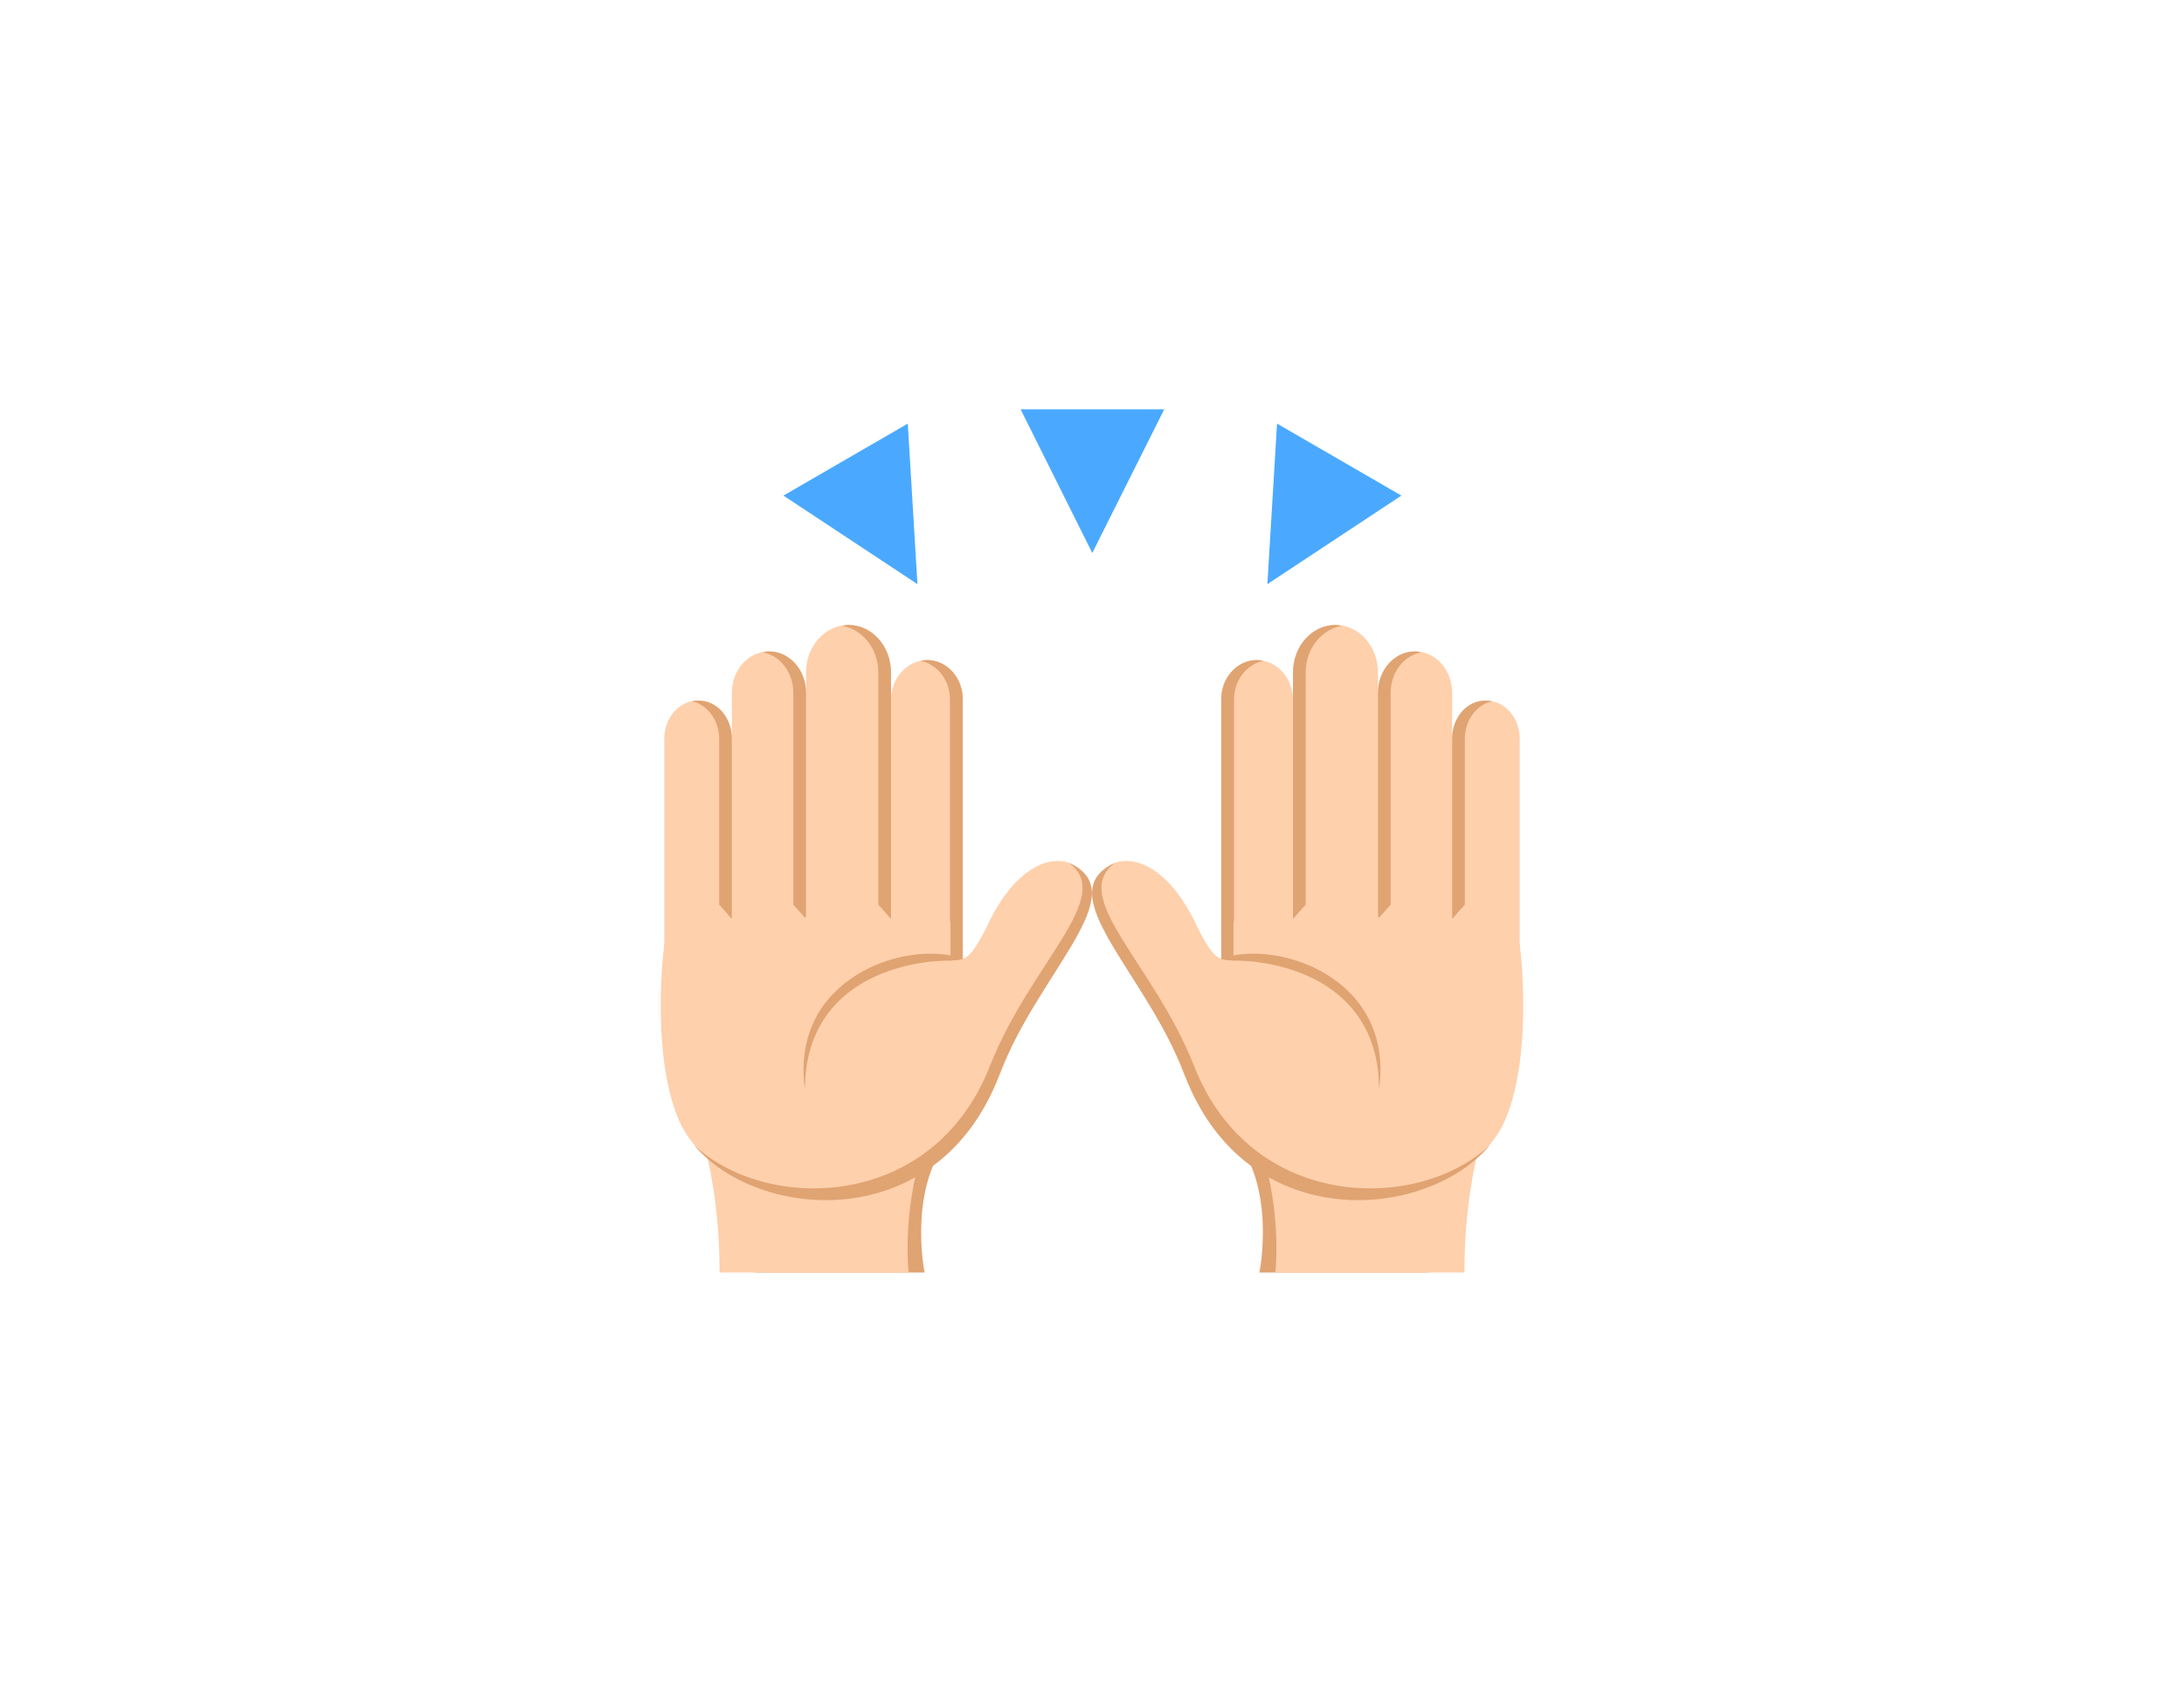 <svg xml:space="preserve" style="enable-background:new 0 0 792 612;" viewBox="0 0 792 612" y="0px" x="0px" xmlns:xlink="http://www.w3.org/1999/xlink" xmlns="http://www.w3.org/2000/svg" id="Layer_1" version="1.1">
<style type="text/css">
	.st0{fill:#4AA9FF;}
	.st1{fill:#E0A372;}
	.st2{fill:#FED0AC;}
</style>
<g>
	<g>
		<g>
			<polygon points="370.1,148.4 396.1,200.5 422.2,148.4" class="st0"></polygon>
			<polygon points="463.1,153.6 459.6,211.8 508.2,179.7" class="st0"></polygon>
			<polygon points="284.1,179.7 332.7,211.8 329.2,153.6" class="st0"></polygon>
			<path d="M335.3,461.4H274v-67.2l72.1,16.5C328.6,428.8,335.3,461.4,335.3,461.4z" class="st1"></path>
			<path d="M329.5,461.4h-68.6c0,0,1-33.4-10.5-61.9l85.9,12.3C326.7,437.4,329.5,461.4,329.5,461.4z" class="st2"></path>
			<path d="M323.1,369.7h26.1V253.6c0-7.8-5.8-14.2-13-14.2h-0.1c-7.2,0-13,6.5-13,14.5L323.1,369.7L323.1,369.7z" class="st2"></path>
			<path d="M292.3,369.7h30.8V243.8c0-9.5-6.9-17.2-15.4-17.2c-8.5,0-15.4,7.7-15.4,17.2L292.3,369.7L292.3,369.7z" class="st2"></path>
			<path d="M265.4,369.7h26.9V251.2c0-8.3-6-15-13.4-15h-0.1c-7.4,0-13.4,6.7-13.4,15V369.7z" class="st2"></path>
			<path d="M253.2,254c-6.9,0-12.3,6.2-12.3,13.9v101.8h24.5V267.9C265.4,260.2,260.1,254,253.2,254z" class="st2"></path>
			<path d="M336.2,239.3L336.2,239.3c-0.9,0-1.6,0.1-2.4,0.3c6.1,1.2,10.7,7.1,10.7,14v116.1h4.6V253.6
				C349.2,245.8,343.4,239.3,336.2,239.3z" class="st1"></path>
			<path d="M307.7,226.6c-0.8,0-1.6,0.1-2.3,0.3c7.4,1.3,13.1,8.3,13.1,16.9V328l4.6,5.2v-89.4
				C323.1,234.3,316.2,226.6,307.7,226.6z" class="st1"></path>
			<path d="M278.9,236.2L278.9,236.2c-0.8,0-1.6,0.1-2.3,0.3c6.3,1.2,11.1,7.3,11.1,14.7V328l4.6,5.2v-82
				C292.3,242.9,286.3,236.2,278.9,236.2z" class="st1"></path>
			<path d="M253.2,254c-0.8,0-1.6,0.1-2.3,0.3c5.7,1.2,9.9,6.9,9.9,13.6V328l4.6,5.2v-65.3
				C265.4,260.2,260.1,254,253.2,254z" class="st1"></path>
			<path d="M393,316.6c-7.8-9.1-23.6-4.7-34.5,18.1c-7.6,15.9-9.7,12.7-13.8,13.6V334c0,0-103.9-6.6-103.9,9.1
				c0,0-4.9,38.4,5.2,62.6c15,36,92.1,45.5,116.5-15.8c4.8-12.2,11.2-24.9,16.6-38C385.5,336.1,401.5,326.5,393,316.6z" class="st2"></path>
			<path d="M387.7,312.9c16.8,12.5-14.1,36.4-28.7,73.6c-20.9,53.2-81.8,53-107.4,28.6c23.2,27.8,88.7,32.9,110.7-25.2
				C376.7,352.2,411.9,323.8,387.7,312.9z" class="st1"></path>
			<path d="M349.2,347.6c-20.5-7.2-62.9,6.9-57.3,47.4c0-37.9,33.8-46.7,52.7-46.7C346.9,348.2,349.2,347.6,349.2,347.6
				z" class="st1"></path>
			<path d="M456.7,461.4h61.4v-67.2l-72.1,16.5C463.4,428.8,456.7,461.4,456.7,461.4z" class="st1"></path>
			<path d="M462.5,461.4h68.6c0,0-1-33.4,10.5-61.9l-85.9,12.3C465.3,437.4,462.5,461.4,462.5,461.4z" class="st2"></path>
			<path d="M468.9,369.7h-26.1V253.6c0-7.8,5.8-14.2,13-14.2h0.1c7.2,0,13,6.5,13,14.5V369.7z" class="st2"></path>
			<path d="M499.7,369.7h-30.8V243.8c0-9.5,6.9-17.2,15.4-17.2c8.5,0,15.4,7.7,15.4,17.2L499.7,369.7L499.7,369.7z" class="st2"></path>
			<path d="M526.6,369.7h-26.9V251.2c0-8.3,6-15,13.4-15h0.1c7.4,0,13.4,6.7,13.4,15L526.6,369.7L526.6,369.7z" class="st2"></path>
			<path d="M538.8,254c6.9,0,12.3,6.2,12.3,13.9v101.8h-24.5V267.9C526.6,260.2,531.9,254,538.8,254z" class="st2"></path>
			<path d="M455.8,239.3L455.8,239.3c0.9,0,1.6,0.1,2.4,0.3c-6.1,1.2-10.7,7.1-10.7,14v116.1h-4.6V253.6
				C442.8,245.8,448.6,239.3,455.8,239.3z" class="st1"></path>
			<path d="M484.3,226.6c0.8,0,1.6,0.1,2.3,0.3c-7.4,1.3-13.1,8.3-13.1,16.9V328l-4.6,5.2v-89.4
				C468.9,234.3,475.8,226.6,484.3,226.6z" class="st1"></path>
			<path d="M513.1,236.2L513.1,236.2c0.8,0,1.6,0.1,2.3,0.3c-6.3,1.2-11.1,7.3-11.1,14.7V328l-4.6,5.2v-82
				C499.7,242.9,505.7,236.2,513.1,236.2z" class="st1"></path>
			<path d="M538.8,254c0.8,0,1.6,0.1,2.3,0.3c-5.7,1.2-9.9,6.9-9.9,13.6V328l-4.6,5.2v-65.3
				C526.6,260.2,531.9,254,538.8,254z" class="st1"></path>
			<path d="M399,316.6c7.8-9.1,23.6-4.7,34.5,18.1c7.6,15.9,9.7,12.7,13.8,13.6V334c0,0,103.9-6.6,103.9,9.1
				c0,0,4.9,38.4-5.2,62.6c-15,36-92.1,45.5-116.5-15.8c-4.8-12.2-11.2-24.9-16.6-38C406.5,336.1,390.5,326.5,399,316.6z" class="st2"></path>
			<path d="M404.3,312.9c-16.8,12.5,14.1,36.4,28.7,73.6c20.9,53.2,81.8,53,107.4,28.6c-23.2,27.8-88.7,32.9-110.7-25.2
				C415.3,352.2,380.1,323.8,404.3,312.9z" class="st1"></path>
			<path d="M442.8,347.6c20.5-7.2,62.9,6.9,57.3,47.4c0-37.9-33.8-46.7-52.7-46.7C445.2,348.2,442.8,347.6,442.8,347.6z" class="st1"></path>
		</g>
	</g>
</g>
</svg>
